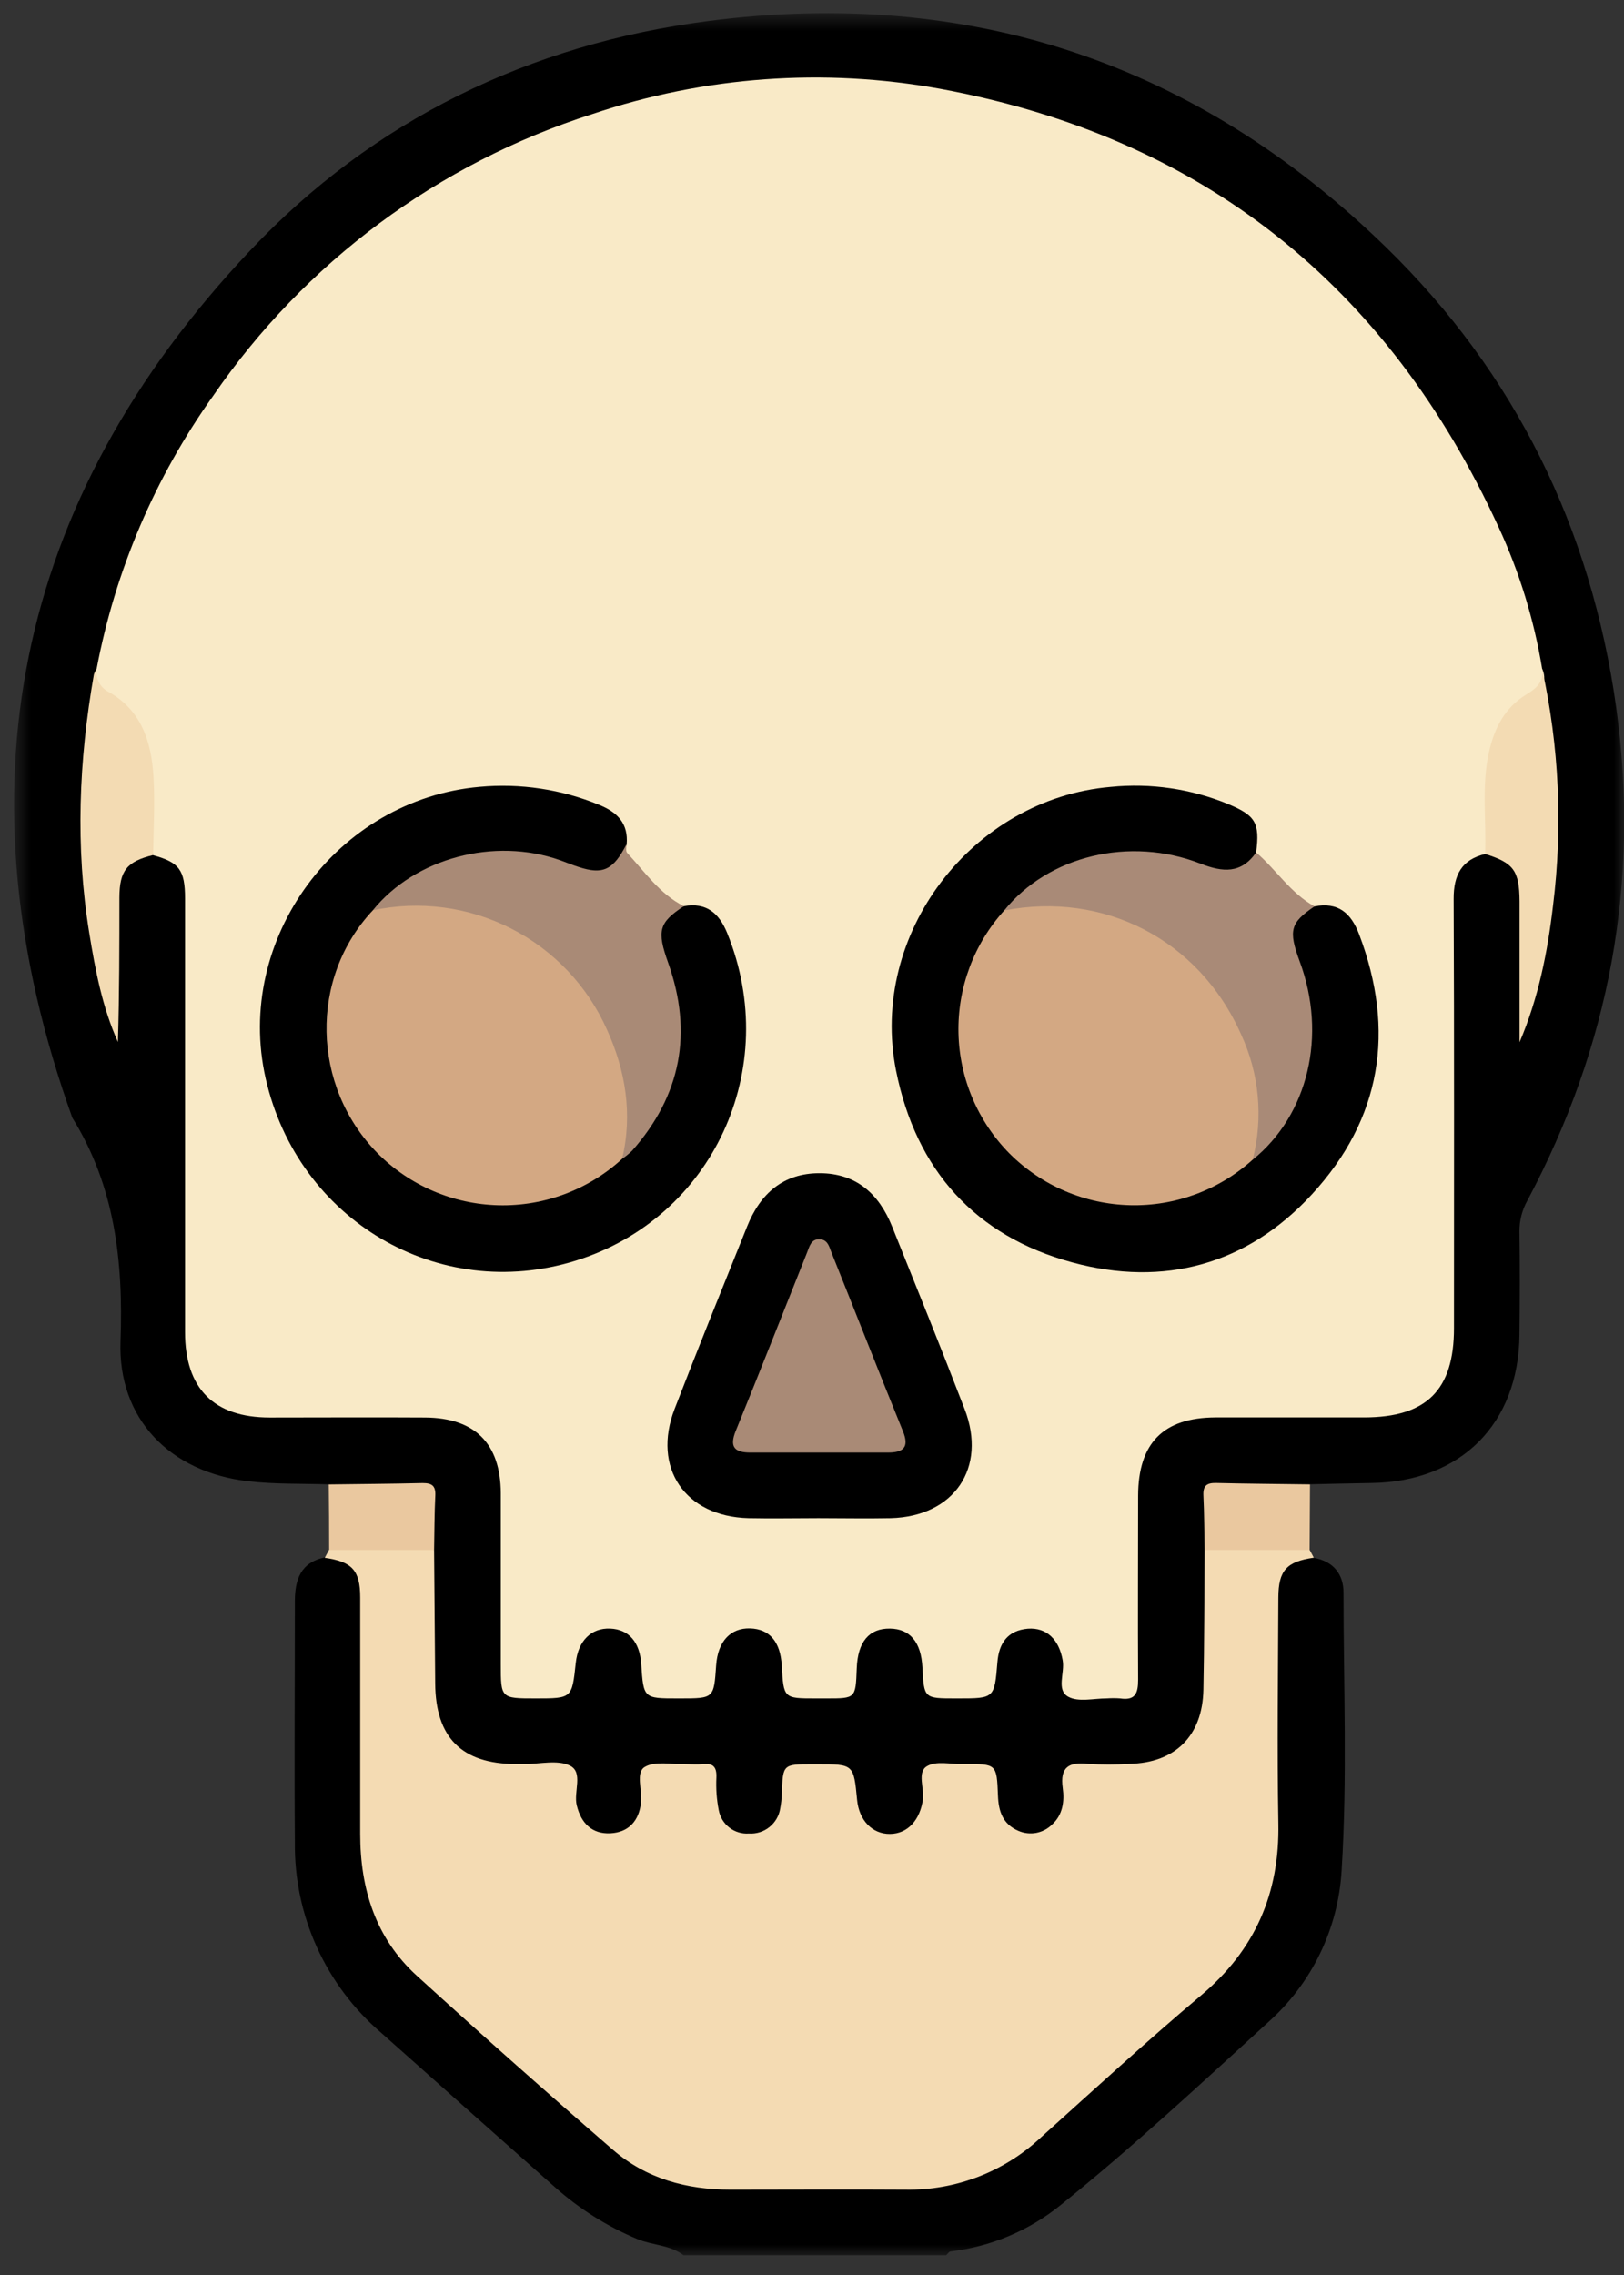 <svg width="80" height="112" viewBox="0 0 80 112" fill="none" xmlns="http://www.w3.org/2000/svg">
<rect x="0" y="0" width="80" height="112" fill="#333333" stroke="none"/>
<g clip-path="url(#clip0_7_3285)">
<mask id="mask0_7_3285" style="mask-type:luminance" maskUnits="userSpaceOnUse" x="0" y="0" width="80" height="112">
<path d="M79.999 0.653H0.691V111.037H79.999V0.653Z" fill="white"/>
</mask>
<g mask="url(#mask0_7_3285)">
<path d="M64.719 76.694C65.683 76.861 66.186 77.504 66.183 78.412C66.183 82.971 66.375 87.536 66.089 92.09C65.921 94.956 64.623 97.639 62.478 99.549C59.114 102.621 55.771 105.726 52.209 108.588C50.662 109.827 48.799 110.607 46.831 110.839C46.752 110.839 46.685 110.961 46.612 111.026H33.672C32.999 110.512 32.14 110.542 31.394 110.231C29.904 109.607 28.529 108.74 27.324 107.664C24.476 105.142 21.63 102.615 18.787 100.084C17.43 98.926 16.345 97.484 15.608 95.861C14.871 94.237 14.502 92.47 14.525 90.687C14.495 86.736 14.525 82.785 14.525 78.834C14.525 77.766 14.811 76.912 16.011 76.672C16.995 76.475 17.741 76.964 17.954 77.961C18.019 78.351 18.041 78.747 18.019 79.142C18.019 82.161 18.163 85.185 17.984 88.193C17.714 92.635 19.181 96.16 22.73 98.905C25.197 100.813 27.424 103.021 29.77 105.083C31.543 106.695 33.868 107.562 36.264 107.507C38.599 107.488 40.942 107.372 43.266 107.532C46.917 107.783 49.809 106.413 52.357 103.921C54.519 101.816 56.806 99.851 59.097 97.895C61.53 95.805 62.686 93.2 62.705 90.057C62.727 86.358 62.705 82.658 62.705 78.958C62.705 78.226 62.746 77.52 63.351 76.983C63.765 76.612 64.186 76.404 64.719 76.694Z" fill="black"/>
<path d="M16.195 73.077C14.868 73.031 13.533 73.077 12.217 72.921C8.38 72.48 5.801 69.856 5.936 66.029C6.077 62.108 5.666 58.414 3.564 55.03C-2.176 39.02 0.658 24.678 12.325 12.331C18.395 5.907 26.081 2.175 34.891 1.034C47.788 -0.639 58.976 3.126 68.267 12.163C74.634 18.36 78.383 26.008 79.618 34.84C80.801 43.398 79.296 51.484 75.24 59.103C74.979 59.569 74.845 60.095 74.85 60.63C74.875 62.319 74.869 64.01 74.85 65.7C74.818 70.094 71.959 72.95 67.554 73.01C66.548 73.026 65.543 73.05 64.54 73.072C63.759 73.612 62.87 73.369 62.027 73.383C59.427 73.423 59.697 73.204 59.679 75.68C59.683 75.86 59.677 76.041 59.662 76.22C59.662 78.339 59.684 80.461 59.662 82.579C59.624 85.728 58.152 87.174 54.995 87.174C54.708 87.188 54.42 87.188 54.133 87.174C53.209 87.079 52.741 87.411 52.695 88.409C52.692 88.827 52.567 89.236 52.334 89.584C52.101 89.931 51.771 90.203 51.385 90.365C50.255 90.862 49.05 89.995 48.912 88.63C48.863 88.16 49.112 87.498 48.498 87.301C47.737 87.064 46.921 87.07 46.163 87.32C45.893 87.401 45.893 87.717 45.855 87.965C45.814 88.429 45.706 88.884 45.534 89.317C45.386 89.689 45.122 90.003 44.781 90.212C44.44 90.421 44.04 90.513 43.642 90.476C43.227 90.425 42.842 90.236 42.548 89.94C42.253 89.643 42.068 89.256 42.02 88.841C41.987 88.627 41.975 88.411 41.983 88.195C42.015 87.474 41.693 87.114 40.956 87.168C40.704 87.184 40.453 87.168 40.202 87.168C38.823 87.168 38.823 87.168 38.715 88.503C38.621 89.676 37.983 90.409 36.986 90.49C36.099 90.562 35.318 89.895 35.029 88.819C35.028 88.784 35.019 88.748 35.002 88.717C34.799 88.244 35.102 87.528 34.483 87.282C33.864 87.036 33.132 87.16 32.456 87.211C32.375 87.213 32.295 87.231 32.22 87.264C32.146 87.297 32.078 87.344 32.023 87.403C31.966 87.462 31.923 87.532 31.894 87.608C31.865 87.684 31.851 87.765 31.854 87.847C31.854 87.955 31.837 88.063 31.826 88.171C31.689 89.725 31.099 90.468 29.989 90.49C29.002 90.511 28.181 89.679 28.024 88.309C27.924 87.447 27.576 87.09 26.721 87.163C26.291 87.186 25.86 87.186 25.43 87.163C22.668 87.117 21.16 85.671 21.079 82.898C21.017 80.671 21.057 78.445 21.065 76.215C21.025 75.674 21.065 75.153 21.046 74.621C21.019 73.496 20.935 73.404 19.835 73.38C19.057 73.364 18.276 73.38 17.498 73.38C17.044 73.391 16.576 73.404 16.195 73.077Z" fill="black"/>
<path d="M21.384 76.306C21.402 78.495 21.42 80.684 21.438 82.873C21.457 85.546 22.746 86.835 25.414 86.846H25.843C26.597 86.846 27.465 86.624 28.076 86.924C28.746 87.254 28.246 88.211 28.411 88.878C28.632 89.786 29.186 90.297 30.067 90.254C30.948 90.211 31.483 89.662 31.578 88.724C31.64 88.127 31.308 87.265 31.756 86.992C32.262 86.684 33.07 86.87 33.745 86.849C34.032 86.849 34.324 86.873 34.608 86.849C35.118 86.792 35.313 86.973 35.291 87.505C35.264 88.042 35.302 88.58 35.405 89.108C35.466 89.45 35.652 89.758 35.926 89.972C36.2 90.185 36.544 90.29 36.891 90.265C37.256 90.289 37.617 90.177 37.902 89.948C38.188 89.72 38.378 89.394 38.434 89.032C38.481 88.785 38.507 88.535 38.513 88.284C38.567 86.854 38.564 86.854 40.04 86.854H40.253C42.053 86.854 42.053 86.854 42.221 88.605C42.318 89.616 42.966 90.294 43.842 90.286C44.718 90.278 45.323 89.6 45.464 88.584C45.534 88.043 45.18 87.257 45.647 86.962C46.115 86.668 46.826 86.865 47.431 86.843H47.539C49.088 86.843 49.101 86.843 49.16 88.397C49.188 89.173 49.398 89.805 50.171 90.135C50.448 90.255 50.754 90.289 51.05 90.233C51.346 90.176 51.618 90.032 51.831 89.819C52.358 89.34 52.441 88.668 52.352 88.027C52.209 86.995 52.65 86.735 53.59 86.835C54.271 86.879 54.955 86.879 55.636 86.835C57.887 86.792 59.236 85.46 59.281 83.189C59.327 80.919 59.325 78.595 59.344 76.298C61.023 75.75 62.834 75.75 64.513 76.298L64.719 76.687C63.384 76.879 62.978 77.309 62.973 78.649C62.959 82.349 62.908 86.052 62.973 89.749C63.043 93.213 61.827 95.994 59.163 98.237C56.498 100.48 53.876 102.885 51.263 105.239C49.46 106.924 47.072 107.842 44.604 107.798C41.731 107.779 38.859 107.798 35.983 107.798C33.821 107.798 31.837 107.258 30.197 105.839C26.94 103.021 23.717 100.163 20.53 97.264C18.501 95.413 17.744 92.986 17.744 90.289C17.744 86.408 17.744 82.53 17.744 78.652C17.744 77.301 17.333 76.882 15.998 76.693L16.206 76.304C17.409 75.636 18.711 76.079 19.963 75.974C20.46 75.933 20.973 75.941 21.384 76.306Z" fill="#F4DBB3"/>
<path d="M21.384 76.307H16.214C16.214 75.226 16.208 74.15 16.195 73.08C17.736 73.059 19.279 73.05 20.819 73.013C21.276 73.013 21.465 73.145 21.444 73.623C21.4 74.515 21.4 75.412 21.384 76.307Z" fill="#EAC89F"/>
<path d="M64.513 76.306H59.343C59.324 75.412 59.324 74.515 59.281 73.62C59.259 73.142 59.449 72.999 59.908 73.009C61.448 73.047 62.989 73.055 64.532 73.077C64.525 74.149 64.518 75.225 64.513 76.306Z" fill="#EAC89F"/>
<path d="M4.761 32.921C5.681 28.078 7.64 23.493 10.504 19.481C15.021 12.913 21.594 8.034 29.189 5.612C34.7 3.755 40.591 3.328 46.312 4.371C59.233 6.755 68.359 14.055 73.824 25.956C74.848 28.171 75.569 30.513 75.967 32.921C76.085 33.166 76.105 33.447 76.021 33.706C75.936 33.965 75.755 34.181 75.515 34.31C73.894 35.372 73.534 36.999 73.44 38.782C73.383 39.863 73.729 40.998 73.17 42.042C72.007 42.312 71.602 43.074 71.608 44.252C71.64 51.298 71.624 58.343 71.624 65.388C71.624 68.434 70.272 69.775 67.208 69.78C64.776 69.78 62.322 69.78 59.876 69.78C57.306 69.793 56.074 71.039 56.065 73.634C56.065 76.655 56.047 79.674 56.065 82.693C56.065 83.374 55.917 83.728 55.171 83.614C54.956 83.599 54.74 83.599 54.525 83.614C53.879 83.614 53.117 83.809 52.62 83.53C52.02 83.198 52.463 82.352 52.349 81.739C52.166 80.706 51.555 80.117 50.633 80.182C49.644 80.268 49.209 80.887 49.133 81.831C48.988 83.614 48.98 83.614 47.193 83.614H47.085C45.517 83.614 45.518 83.614 45.439 82.085C45.374 80.841 44.831 80.193 43.845 80.177C42.812 80.16 42.253 80.828 42.204 82.133C42.15 83.614 42.15 83.614 40.723 83.614H40.183C38.602 83.614 38.602 83.614 38.51 81.993C38.442 80.822 37.91 80.198 36.953 80.168C35.997 80.139 35.359 80.793 35.278 81.993C35.167 83.614 35.167 83.614 33.497 83.614H33.389C31.7 83.614 31.7 83.614 31.586 81.914C31.513 80.833 30.973 80.214 30.056 80.177C29.14 80.139 28.478 80.76 28.362 81.874C28.176 83.614 28.176 83.614 26.384 83.614C24.67 83.614 24.67 83.614 24.67 81.917C24.67 79.114 24.67 76.309 24.67 73.507C24.657 71.061 23.392 69.802 20.944 69.785C18.39 69.769 15.839 69.785 13.287 69.785C10.528 69.785 9.117 68.353 9.115 65.586C9.115 58.467 9.115 51.351 9.115 44.236C9.115 42.828 8.823 42.452 7.547 42.106C7.182 41.636 7.299 41.08 7.277 40.55C7.239 39.469 7.339 38.388 7.126 37.326C6.893 36.147 6.396 35.15 5.385 34.458C4.837 34.072 4.469 33.634 4.761 32.921Z" fill="#F9EAC7"/>
<path d="M73.158 42.042C73.223 40.374 72.977 38.702 73.344 37.039C73.615 35.84 74.123 34.837 75.201 34.183C75.677 33.894 76.071 33.559 75.966 32.921C76.806 36.746 76.988 40.685 76.506 44.571C76.236 46.874 75.785 49.136 74.855 51.309C74.855 48.995 74.855 46.682 74.855 44.369C74.842 42.858 74.563 42.482 73.158 42.042Z" fill="#F3DBB3"/>
<path d="M4.76 32.921C4.726 33.15 4.765 33.384 4.872 33.59C4.979 33.796 5.148 33.962 5.355 34.067C6.976 34.977 7.457 36.534 7.56 38.226C7.638 39.512 7.56 40.807 7.544 42.096C6.255 42.412 5.887 42.853 5.882 44.188C5.882 46.552 5.882 48.917 5.809 51.298C5.039 49.59 4.695 47.76 4.398 45.939C3.706 41.691 3.882 37.44 4.625 33.207C4.658 33.107 4.703 33.01 4.76 32.921Z" fill="#F3DBB3"/>
<path d="M33.686 44.612C34.797 44.417 35.421 44.947 35.827 45.947C38.529 52.606 35.105 59.973 28.349 62.067C21.593 64.162 14.669 60.068 13.088 53.098C11.528 46.233 16.601 39.356 23.628 38.737C25.634 38.553 27.656 38.858 29.519 39.626C30.422 39.991 30.959 40.545 30.87 41.572C30.57 42.963 29.765 43.426 28.341 42.923C26.868 42.382 25.398 42.085 23.811 42.274C21.793 42.504 19.927 43.458 18.56 44.961C17.111 46.565 16.332 48.663 16.382 50.825C16.433 52.986 17.309 55.046 18.831 56.581C20.373 58.119 22.447 59.005 24.624 59.059C26.801 59.113 28.916 58.33 30.532 56.87C32.935 54.56 33.643 51.752 32.965 48.544C32.84 47.95 32.586 47.39 32.449 46.798C32.159 45.588 32.5 45.009 33.686 44.612Z" fill="black"/>
<path d="M64.754 44.623C65.916 44.401 66.551 44.939 66.954 46.004C68.751 50.747 68.048 55.082 64.627 58.798C61.433 62.268 57.33 63.373 52.828 62.151C48.039 60.857 45.12 57.595 44.142 52.717C42.791 45.993 47.885 39.323 54.717 38.74C56.687 38.542 58.675 38.834 60.506 39.588C61.843 40.148 62.068 40.502 61.879 41.966C61.379 43.107 60.746 43.377 59.473 42.918C57.871 42.334 56.23 42.02 54.539 42.315C52.652 42.609 50.926 43.551 49.658 44.98C47.385 47.663 46.864 50.701 48.182 53.917C50.228 58.9 56.382 60.589 60.803 57.49C61.073 57.306 61.319 57.103 61.573 56.903C64.124 54.471 64.881 51.544 64.005 48.163C63.879 47.677 63.67 47.215 63.551 46.725C63.268 45.615 63.633 44.99 64.754 44.623Z" fill="black"/>
<path d="M40.318 74.742C39.166 74.742 38.015 74.766 36.867 74.742C33.745 74.658 32.113 72.261 33.232 69.361C34.394 66.353 35.604 63.364 36.807 60.373C37.45 58.77 38.574 57.754 40.377 57.757C42.18 57.76 43.298 58.776 43.944 60.378C45.147 63.37 46.358 66.359 47.517 69.367C48.636 72.266 47.001 74.661 43.874 74.742C42.68 74.766 41.493 74.742 40.318 74.742Z" fill="black"/>
<path d="M49.469 44.822C51.631 42.142 55.636 41.15 59.144 42.52C60.241 42.947 61.141 43.023 61.879 41.966C62.87 42.817 63.578 43.974 64.754 44.622C63.559 45.433 63.462 45.806 64.027 47.338C65.378 50.979 64.441 54.886 61.711 57.092C61.441 56.724 61.616 56.324 61.635 55.943C61.884 50.871 59.182 46.814 54.539 45.358C53.23 44.942 51.851 44.796 50.485 44.928C50.15 44.958 49.777 45.109 49.469 44.822Z" fill="#A98A77"/>
<path d="M18.367 44.814C20.445 42.242 24.351 41.201 27.599 42.352C27.902 42.46 28.196 42.585 28.502 42.682C29.704 43.074 30.21 42.833 30.858 41.571C30.858 41.712 30.818 41.906 30.891 41.985C31.764 42.922 32.496 44.012 33.685 44.612C32.455 45.422 32.35 45.822 32.915 47.401C34.136 50.833 33.553 53.922 31.137 56.651C30.984 56.798 30.82 56.932 30.645 57.051C30.374 56.781 30.461 56.459 30.491 56.14C31.11 49.619 25.896 44.352 19.389 44.933C19.043 44.958 18.678 45.109 18.367 44.814Z" fill="#A98A76"/>
<path d="M18.368 44.815C20.675 44.324 23.079 44.642 25.18 45.713C27.28 46.785 28.948 48.546 29.905 50.701C30.811 52.701 31.173 54.846 30.646 57.052C28.989 58.57 26.809 59.389 24.562 59.336C22.315 59.283 20.176 58.363 18.593 56.768C15.339 53.46 15.236 48.141 18.368 44.815Z" fill="#D3A883"/>
<path d="M49.469 44.823C54.35 43.877 59.041 46.225 61.128 50.904C62.032 52.836 62.238 55.022 61.709 57.09C60.056 58.584 57.893 59.388 55.666 59.333C53.438 59.279 51.317 58.371 49.739 56.798C48.169 55.216 47.265 53.092 47.215 50.864C47.165 48.636 47.972 46.474 49.469 44.823Z" fill="#D3A883"/>
<path d="M40.302 71.51H36.962C36.189 71.51 35.921 71.24 36.243 70.445C37.435 67.526 38.586 64.589 39.756 61.665C39.87 61.381 39.945 60.997 40.367 61.008C40.788 61.019 40.851 61.397 40.967 61.681C42.142 64.605 43.291 67.543 44.48 70.461C44.812 71.272 44.48 71.51 43.739 71.51H40.302Z" fill="#A98A76"/>
</g>
</g>
<defs>
<clipPath id="clip0_7_3285">
<rect width="80" height="112" fill="white"/>
</clipPath>
</defs>
</svg>
